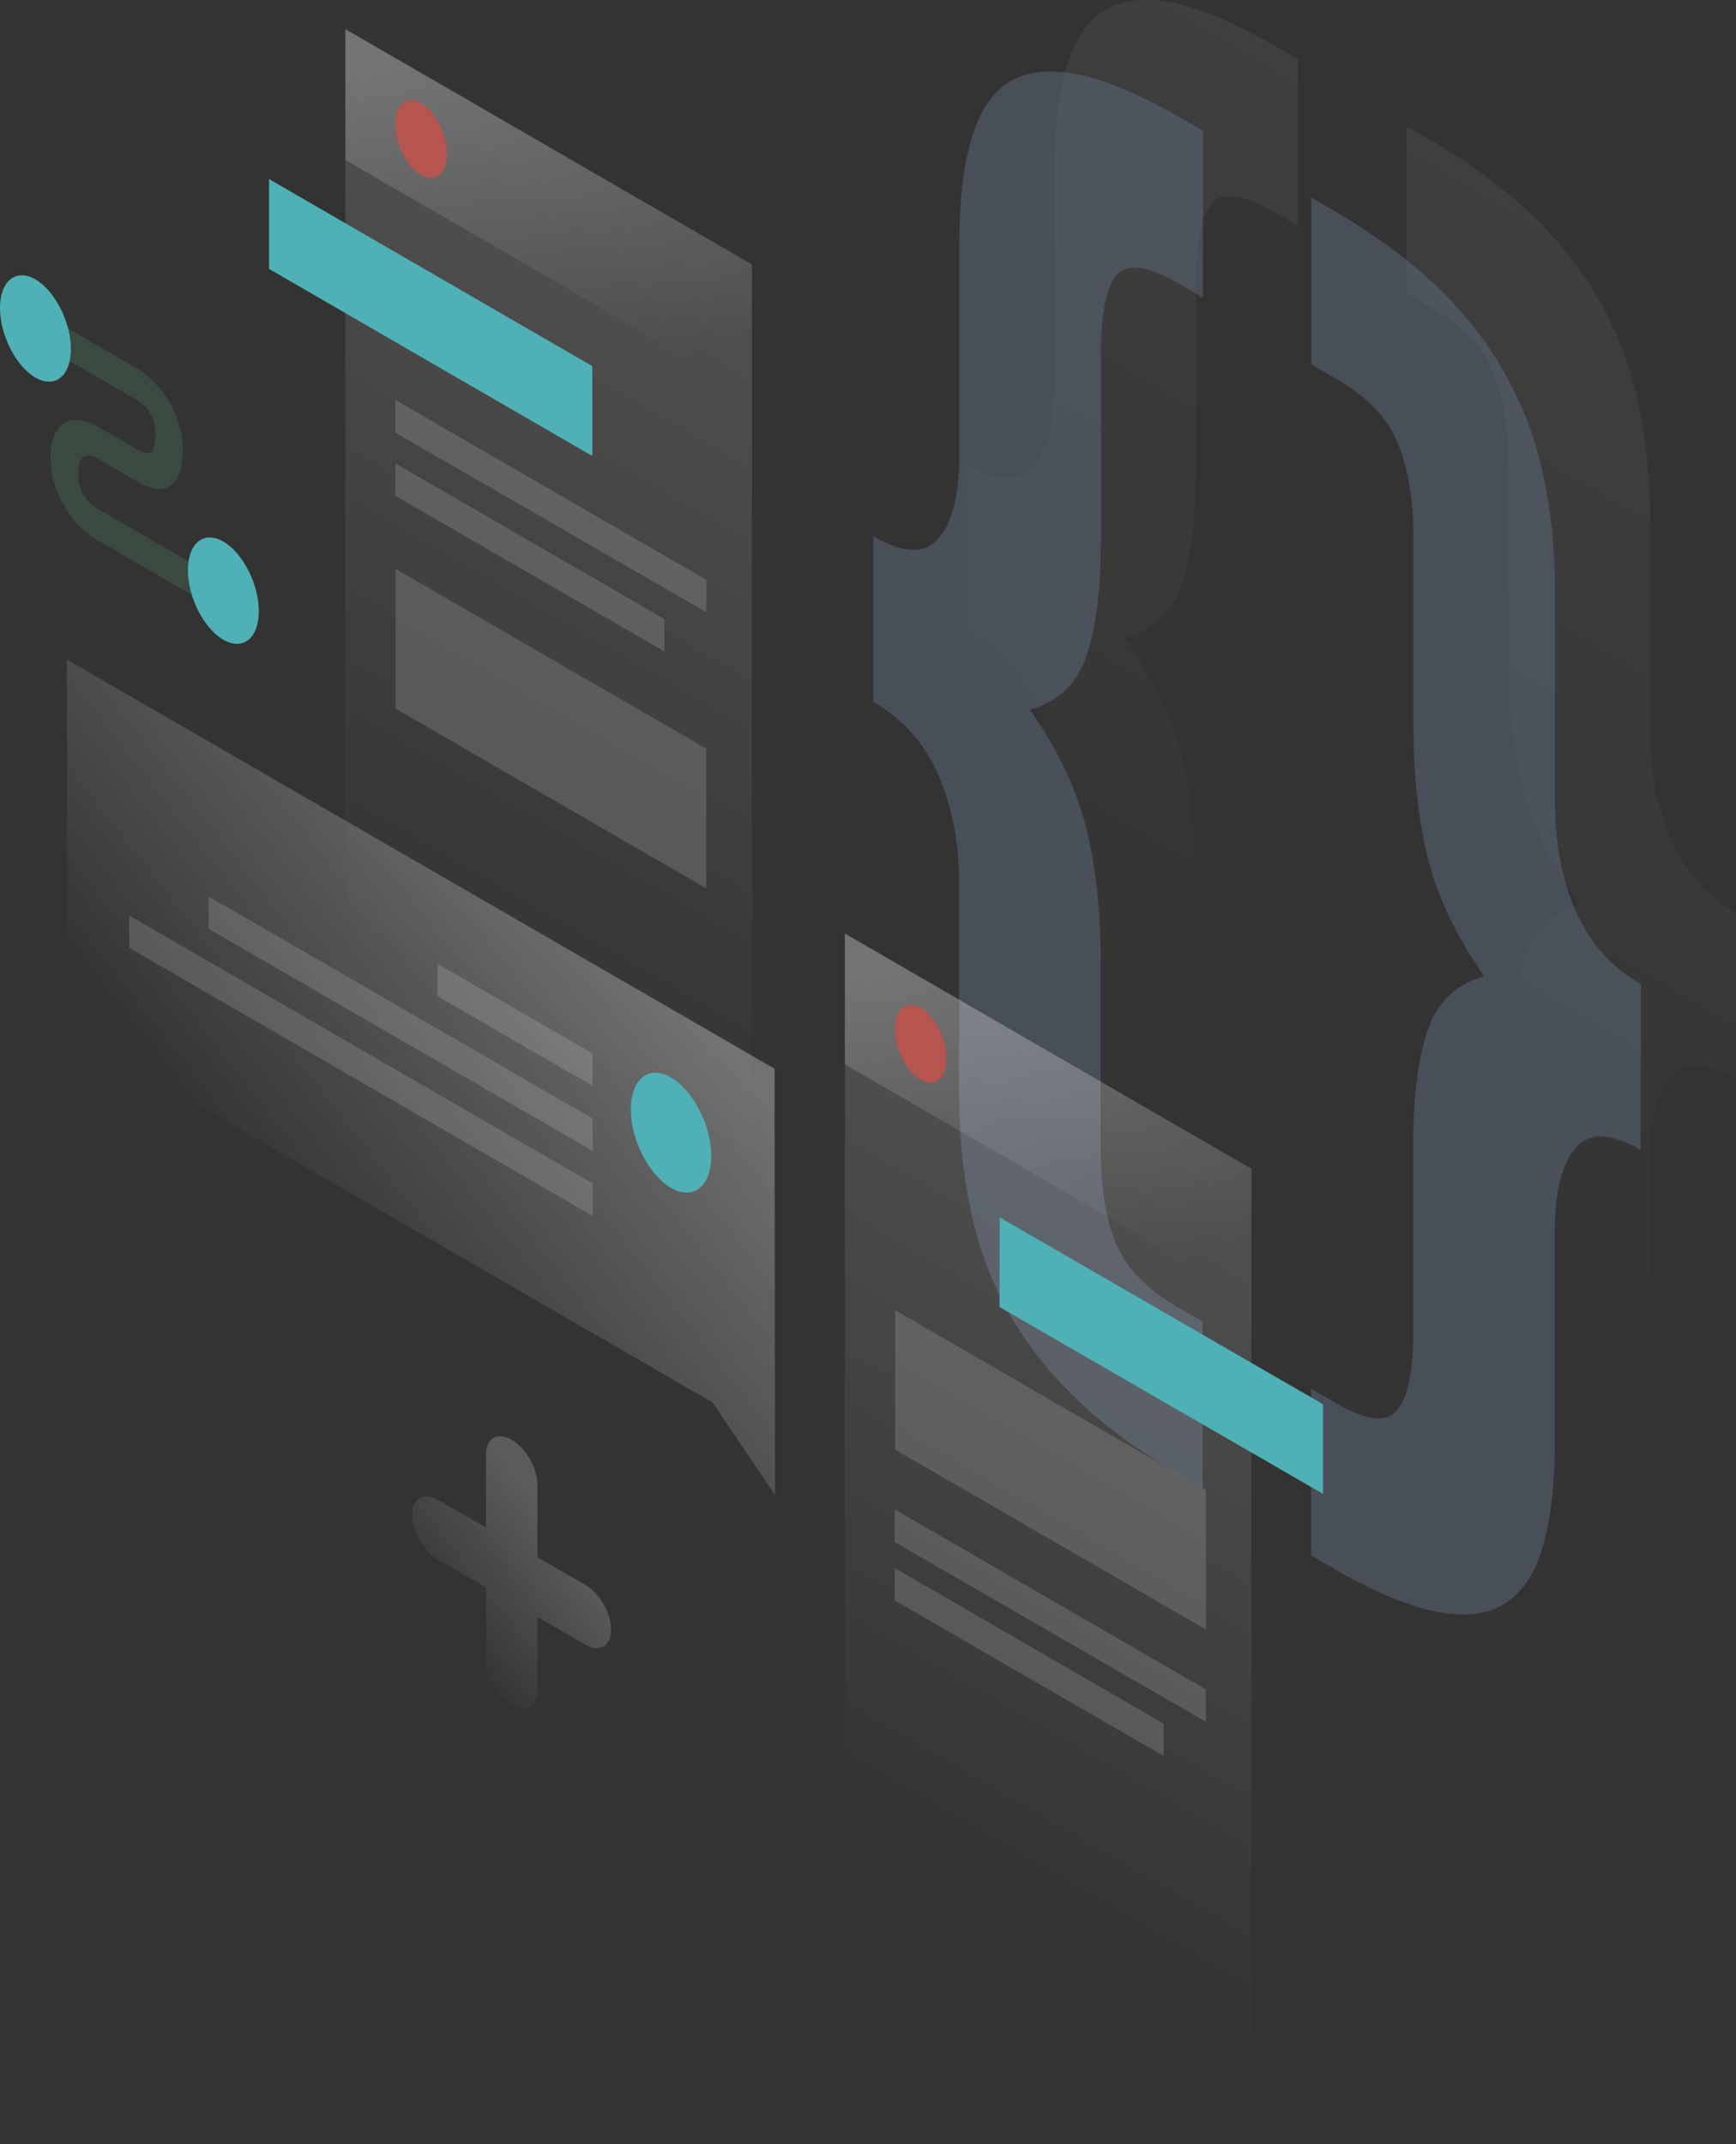 <svg width="681" height="841" viewBox="0 0 681 841" fill="none" xmlns="http://www.w3.org/2000/svg">
<rect x="0" y="0" width="681" height="841" fill="#333333" stroke="none"/>
<path opacity="0.07" d="M680.907 422.994C669.056 416.077 660.471 415.89 655.152 422.433C649.833 428.883 647.221 439.819 647.221 455.242V538.338C647.221 554.135 645.728 567.221 642.835 577.597C639.942 588.346 634.997 596.011 628.185 600.497C621.56 605.077 612.601 606.292 601.217 604.143C590.113 602.086 576.209 596.291 559.6 586.663L551.668 582.083V516.653L561.559 522.355C573.41 529.272 581.342 530.113 585.354 525.065C589.553 520.205 591.699 510.016 591.699 494.594V421.405C591.699 402.337 593.566 387.288 597.298 376.165C601.031 365.042 608.402 358.031 619.507 354.853C608.402 338.87 601.031 323.26 597.298 307.931C593.566 292.601 591.793 275.402 591.793 256.334V183.146C591.793 167.723 589.646 155.198 585.447 145.383C581.528 135.756 573.597 127.53 561.652 120.613L551.761 114.911V49.481L559.693 54.061C576.303 63.689 590.206 73.877 601.311 84.72C612.695 95.656 621.653 107.34 628.278 119.585C635.183 132.017 640.036 145.29 642.928 159.404C645.821 173.144 647.314 188.006 647.314 203.71V286.806C647.314 302.229 649.927 316.25 655.246 328.775C660.564 341.394 669.149 351.115 681 357.938L680.907 422.994Z" fill="url(#paint0_linear_299_1525)"/>
<path opacity="0.07" d="M379.971 182.305C391.822 189.222 400.407 189.408 405.726 182.865C411.045 176.416 413.657 165.48 413.657 150.057V66.96C413.657 51.164 415.15 38.078 418.043 27.702C420.936 16.953 425.695 9.195 432.32 4.615C439.225 0.128 448.183 -1.087 459.287 0.969C470.672 3.119 484.669 9.008 501.278 18.636L509.21 23.216V88.646L499.319 82.944C487.468 76.027 479.35 75.093 475.151 79.953C471.232 85.001 469.179 95.189 469.179 110.612V183.8C469.179 202.868 467.312 217.917 463.58 229.04C459.847 240.07 452.476 247.174 441.371 250.352C452.476 266.336 459.847 281.945 463.58 297.275C467.312 312.604 469.085 329.803 469.085 348.871V422.06C469.085 437.482 471.045 450.008 475.057 459.635C479.257 469.45 487.375 477.769 499.226 484.592L509.117 490.294V555.724L501.185 551.144C484.575 541.517 470.578 531.235 459.194 520.298C448.09 509.456 439.132 497.865 432.227 485.433C425.601 473.189 420.842 460.009 417.95 445.801C415.057 432.061 413.564 417.199 413.564 401.496V318.399C413.564 302.977 410.951 288.956 405.632 276.431C400.314 263.812 391.729 254.091 379.878 247.267L379.971 182.305Z" fill="url(#paint1_linear_299_1525)"/>
<path opacity="0.4" d="M643.582 451.036C631.731 444.119 623.146 443.932 617.827 450.475C612.508 456.925 609.896 467.861 609.896 483.284V566.38C609.896 582.177 608.403 595.263 605.51 605.638C602.617 616.387 597.671 624.052 590.86 628.539C584.234 633.119 575.276 634.334 563.892 632.184C552.788 630.128 538.884 624.332 522.274 614.705L514.343 610.125V544.695L524.234 550.396C536.085 557.313 544.016 558.155 548.029 553.107C552.228 548.247 554.374 538.058 554.374 522.635V449.447C554.374 430.379 556.24 415.33 559.973 404.207C563.705 393.083 571.077 386.073 582.181 382.895C571.077 366.911 563.705 351.302 559.973 335.972C556.24 320.643 554.467 303.444 554.467 284.376V211.187C554.467 195.765 552.321 183.239 548.122 173.425C544.203 163.797 536.271 155.572 524.327 148.655L514.436 142.953V77.523L522.368 82.103C538.977 91.731 552.881 101.919 563.985 112.762C575.37 123.698 584.328 135.382 590.953 147.627C597.858 160.058 602.71 173.331 605.603 187.446C608.496 201.186 609.989 216.048 609.989 231.751V314.848C609.989 330.27 612.602 344.291 617.92 356.816C623.239 369.435 631.824 379.156 643.675 385.98L643.582 451.036Z" fill="#6B7A8E"/>
<path opacity="0.4" d="M342.646 210.346C354.497 217.263 363.082 217.45 368.401 210.907C373.719 204.457 376.332 193.521 376.332 178.098V95.002C376.332 79.205 377.825 66.119 380.718 55.744C383.611 44.995 388.37 37.236 394.995 32.656C401.9 28.17 410.858 26.955 421.962 29.011C433.347 31.161 447.343 37.05 463.953 46.677L471.885 51.257V116.687L461.994 110.986C450.143 104.069 442.025 103.134 437.826 107.995C433.906 113.042 431.853 123.23 431.853 138.653V211.842C431.853 230.91 429.987 245.959 426.255 257.082C422.522 268.112 415.15 275.216 404.046 278.394C415.15 294.377 422.522 309.987 426.255 325.316C429.987 340.646 431.76 357.845 431.76 376.913V450.101C431.76 465.524 433.72 478.049 437.732 487.677C441.931 497.491 450.05 505.81 461.9 512.634L471.792 518.336V583.766L463.86 579.186C447.25 569.558 433.253 559.276 421.869 548.34C410.765 537.497 401.807 525.907 394.901 513.475C388.276 501.23 383.517 488.051 380.625 473.843C377.732 460.103 376.239 445.241 376.239 429.537V346.441C376.239 331.018 373.626 316.997 368.307 304.472C362.988 291.854 354.404 282.132 342.553 275.309L342.646 210.346Z" fill="#6B7A8E"/>
<path opacity="0.15" d="M135.491 11.438L294.963 103.695L294.87 486.275L135.397 394.018L135.491 11.438Z" fill="url(#paint2_linear_299_1525)"/>
<path d="M105.537 70.232L232.35 143.607V178.846L105.537 105.471V70.232Z" fill="#4FB1B6"/>
<path opacity="0.15" d="M155.18 223.152L277.047 293.629V348.404L155.18 277.926V223.152Z" fill="white"/>
<path opacity="0.15" d="M155.087 156.88L277.14 227.451V240.164L155.087 169.686V156.88Z" fill="white"/>
<path opacity="0.15" d="M155.087 181.744L260.624 242.781V255.493L155.087 194.456V181.744Z" fill="white"/>
<path opacity="0.2" d="M135.491 11.438L294.963 103.695V155.011L135.491 62.754V11.438Z" fill="url(#paint3_linear_299_1525)"/>
<path d="M175.336 60.417C175.336 68.176 170.763 71.821 165.164 68.643C159.566 65.371 155.087 56.492 155.087 48.733C155.087 40.975 159.659 37.33 165.258 40.508C170.763 43.779 175.336 52.659 175.336 60.417Z" fill="#B6544F"/>
<path opacity="0.15" d="M331.449 366.164L490.921 458.42L490.828 841L331.355 748.743L331.449 366.164Z" fill="url(#paint4_linear_299_1525)"/>
<path d="M392.196 477.488L519.009 550.77V585.916L392.103 512.634L392.196 477.488Z" fill="#4FB1B6"/>
<path opacity="0.15" d="M351.138 513.849L473.098 584.42V639.101L351.138 568.53V513.849Z" fill="white"/>
<path opacity="0.15" d="M350.951 591.991L473.005 662.562V675.275L350.951 604.797V591.991Z" fill="white"/>
<path opacity="0.15" d="M350.951 614.985L456.488 676.022V688.734L350.951 627.697V614.985Z" fill="white"/>
<path opacity="0.2" d="M331.449 366.164L490.921 458.42V509.736L331.449 417.48V366.164Z" fill="url(#paint5_linear_299_1525)"/>
<path d="M371.293 415.236C371.293 422.994 366.721 426.64 361.122 423.462C355.523 420.19 351.044 411.31 351.044 403.552C351.044 395.794 355.617 392.149 361.216 395.327C366.721 398.505 371.293 407.478 371.293 415.236Z" fill="#B6544F"/>
<path opacity="0.3" d="M303.828 419.162L26.221 258.671L26.314 403.646L279.473 550.022L304.015 586.383L303.828 419.162Z" fill="url(#paint6_linear_299_1525)"/>
<path opacity="0.15" d="M232.443 413.18L171.603 378.034V390.747L232.443 425.892V413.18Z" fill="white"/>
<path opacity="0.15" d="M232.443 438.698L81.836 351.582V364.294L232.537 451.41L232.443 438.698Z" fill="white"/>
<path opacity="0.15" d="M232.537 464.215L50.669 359.06V371.772L232.537 476.928V464.215Z" fill="white"/>
<path d="M247.467 435.146C247.467 447.11 254.559 460.85 263.237 465.898C271.915 470.945 279.007 465.337 279.007 453.373C279.007 441.408 271.915 427.668 263.237 422.62C254.465 417.573 247.467 423.181 247.467 435.146Z" fill="#4FB1B6"/>
<path opacity="0.15" d="M53.655 156.88L16.89 135.569V123.137L53.655 144.449C56.641 146.225 61.027 149.683 64.76 155.104C68.772 160.9 71.665 168.19 71.665 176.135C71.665 184.922 69.425 189.876 65.226 191.371C61.214 192.68 56.548 190.437 53.655 188.754L38.539 179.968L38.445 179.874C37.139 179.127 35.086 178.379 33.5 178.846C32.193 179.22 30.607 180.622 30.607 185.483C30.607 190.343 32.1 193.334 33.406 195.11C34.993 197.354 37.045 198.943 38.352 199.597L38.539 199.69L84.822 226.423V238.855L38.819 212.216C35.646 210.533 31.073 207.075 27.154 201.56C22.862 195.484 19.876 187.819 19.876 179.22C19.876 170.714 22.862 166.321 27.061 165.106C30.98 163.984 35.553 165.667 38.725 167.536L53.749 176.229C55.895 177.444 57.574 178.005 58.601 177.631C59.441 177.351 60.934 176.135 60.934 169.873C60.934 165.76 59.627 163.143 58.321 161.273C56.828 159.217 54.868 157.535 53.655 156.88Z" fill="#6FCF97"/>
<path d="M27.807 136.877C27.807 147.533 21.555 152.487 13.904 148.094C6.252 143.701 0 131.456 0 120.8C0 110.144 6.252 105.19 13.904 109.584C21.555 114.07 27.807 126.315 27.807 136.877Z" fill="#4FB1B6"/>
<path d="M101.525 239.696C101.525 250.352 95.273 255.306 87.621 250.913C79.969 246.52 73.718 234.275 73.718 223.619C73.718 212.963 79.969 208.009 87.621 212.403C95.273 216.889 101.525 229.134 101.525 239.696Z" fill="#4FB1B6"/>
<path opacity="0.2" d="M200.717 564.698C206.316 567.969 210.795 575.727 210.795 582.27V610.779L229.644 621.622C235.243 624.893 239.722 632.651 239.722 639.194C239.722 645.644 235.15 648.261 229.644 645.083L210.795 634.241V662.749C210.795 669.199 206.223 671.816 200.717 668.638C195.118 665.367 190.639 657.608 190.639 651.065V622.557L171.79 611.714C166.191 608.442 161.712 600.684 161.712 594.141C161.712 587.692 166.284 585.074 171.79 588.252L190.639 599.095V570.586C190.639 564.043 195.118 561.426 200.717 564.698Z" fill="url(#paint7_linear_299_1525)"/>
<defs>
<linearGradient id="paint0_linear_299_1525" x1="739.614" y1="68.38" x2="508.888" y2="467.584" gradientUnits="userSpaceOnUse">
<stop stop-color="white"/>
<stop offset="1" stop-color="white" stop-opacity="0"/>
</linearGradient>
<linearGradient id="paint1_linear_299_1525" x1="628.956" y1="2.696" x2="398.23" y2="401.9" gradientUnits="userSpaceOnUse">
<stop stop-color="white"/>
<stop offset="1" stop-color="white" stop-opacity="0"/>
</linearGradient>
<linearGradient id="paint2_linear_299_1525" x1="297.857" y1="105.334" x2="145.117" y2="369.506" gradientUnits="userSpaceOnUse">
<stop stop-color="white"/>
<stop offset="1" stop-color="white" stop-opacity="0"/>
</linearGradient>
<linearGradient id="paint3_linear_299_1525" x1="190.207" y1="12.219" x2="238.888" y2="150.017" gradientUnits="userSpaceOnUse">
<stop stop-color="white"/>
<stop offset="1" stop-color="white" stop-opacity="0"/>
</linearGradient>
<linearGradient id="paint4_linear_299_1525" x1="493.807" y1="460.082" x2="341.069" y2="724.255" gradientUnits="userSpaceOnUse">
<stop stop-color="white"/>
<stop offset="1" stop-color="white" stop-opacity="0"/>
</linearGradient>
<linearGradient id="paint5_linear_299_1525" x1="386.157" y1="366.968" x2="434.839" y2="504.766" gradientUnits="userSpaceOnUse">
<stop stop-color="white"/>
<stop offset="1" stop-color="white" stop-opacity="0"/>
</linearGradient>
<linearGradient id="paint6_linear_299_1525" x1="243.298" y1="361.146" x2="99.736" y2="473.36" gradientUnits="userSpaceOnUse">
<stop stop-color="white"/>
<stop offset="1" stop-color="white" stop-opacity="0"/>
</linearGradient>
<linearGradient id="paint7_linear_299_1525" x1="220.181" y1="601.116" x2="171.248" y2="639.644" gradientUnits="userSpaceOnUse">
<stop stop-color="white"/>
<stop offset="1" stop-color="white" stop-opacity="0"/>
</linearGradient>
</defs>
</svg>
